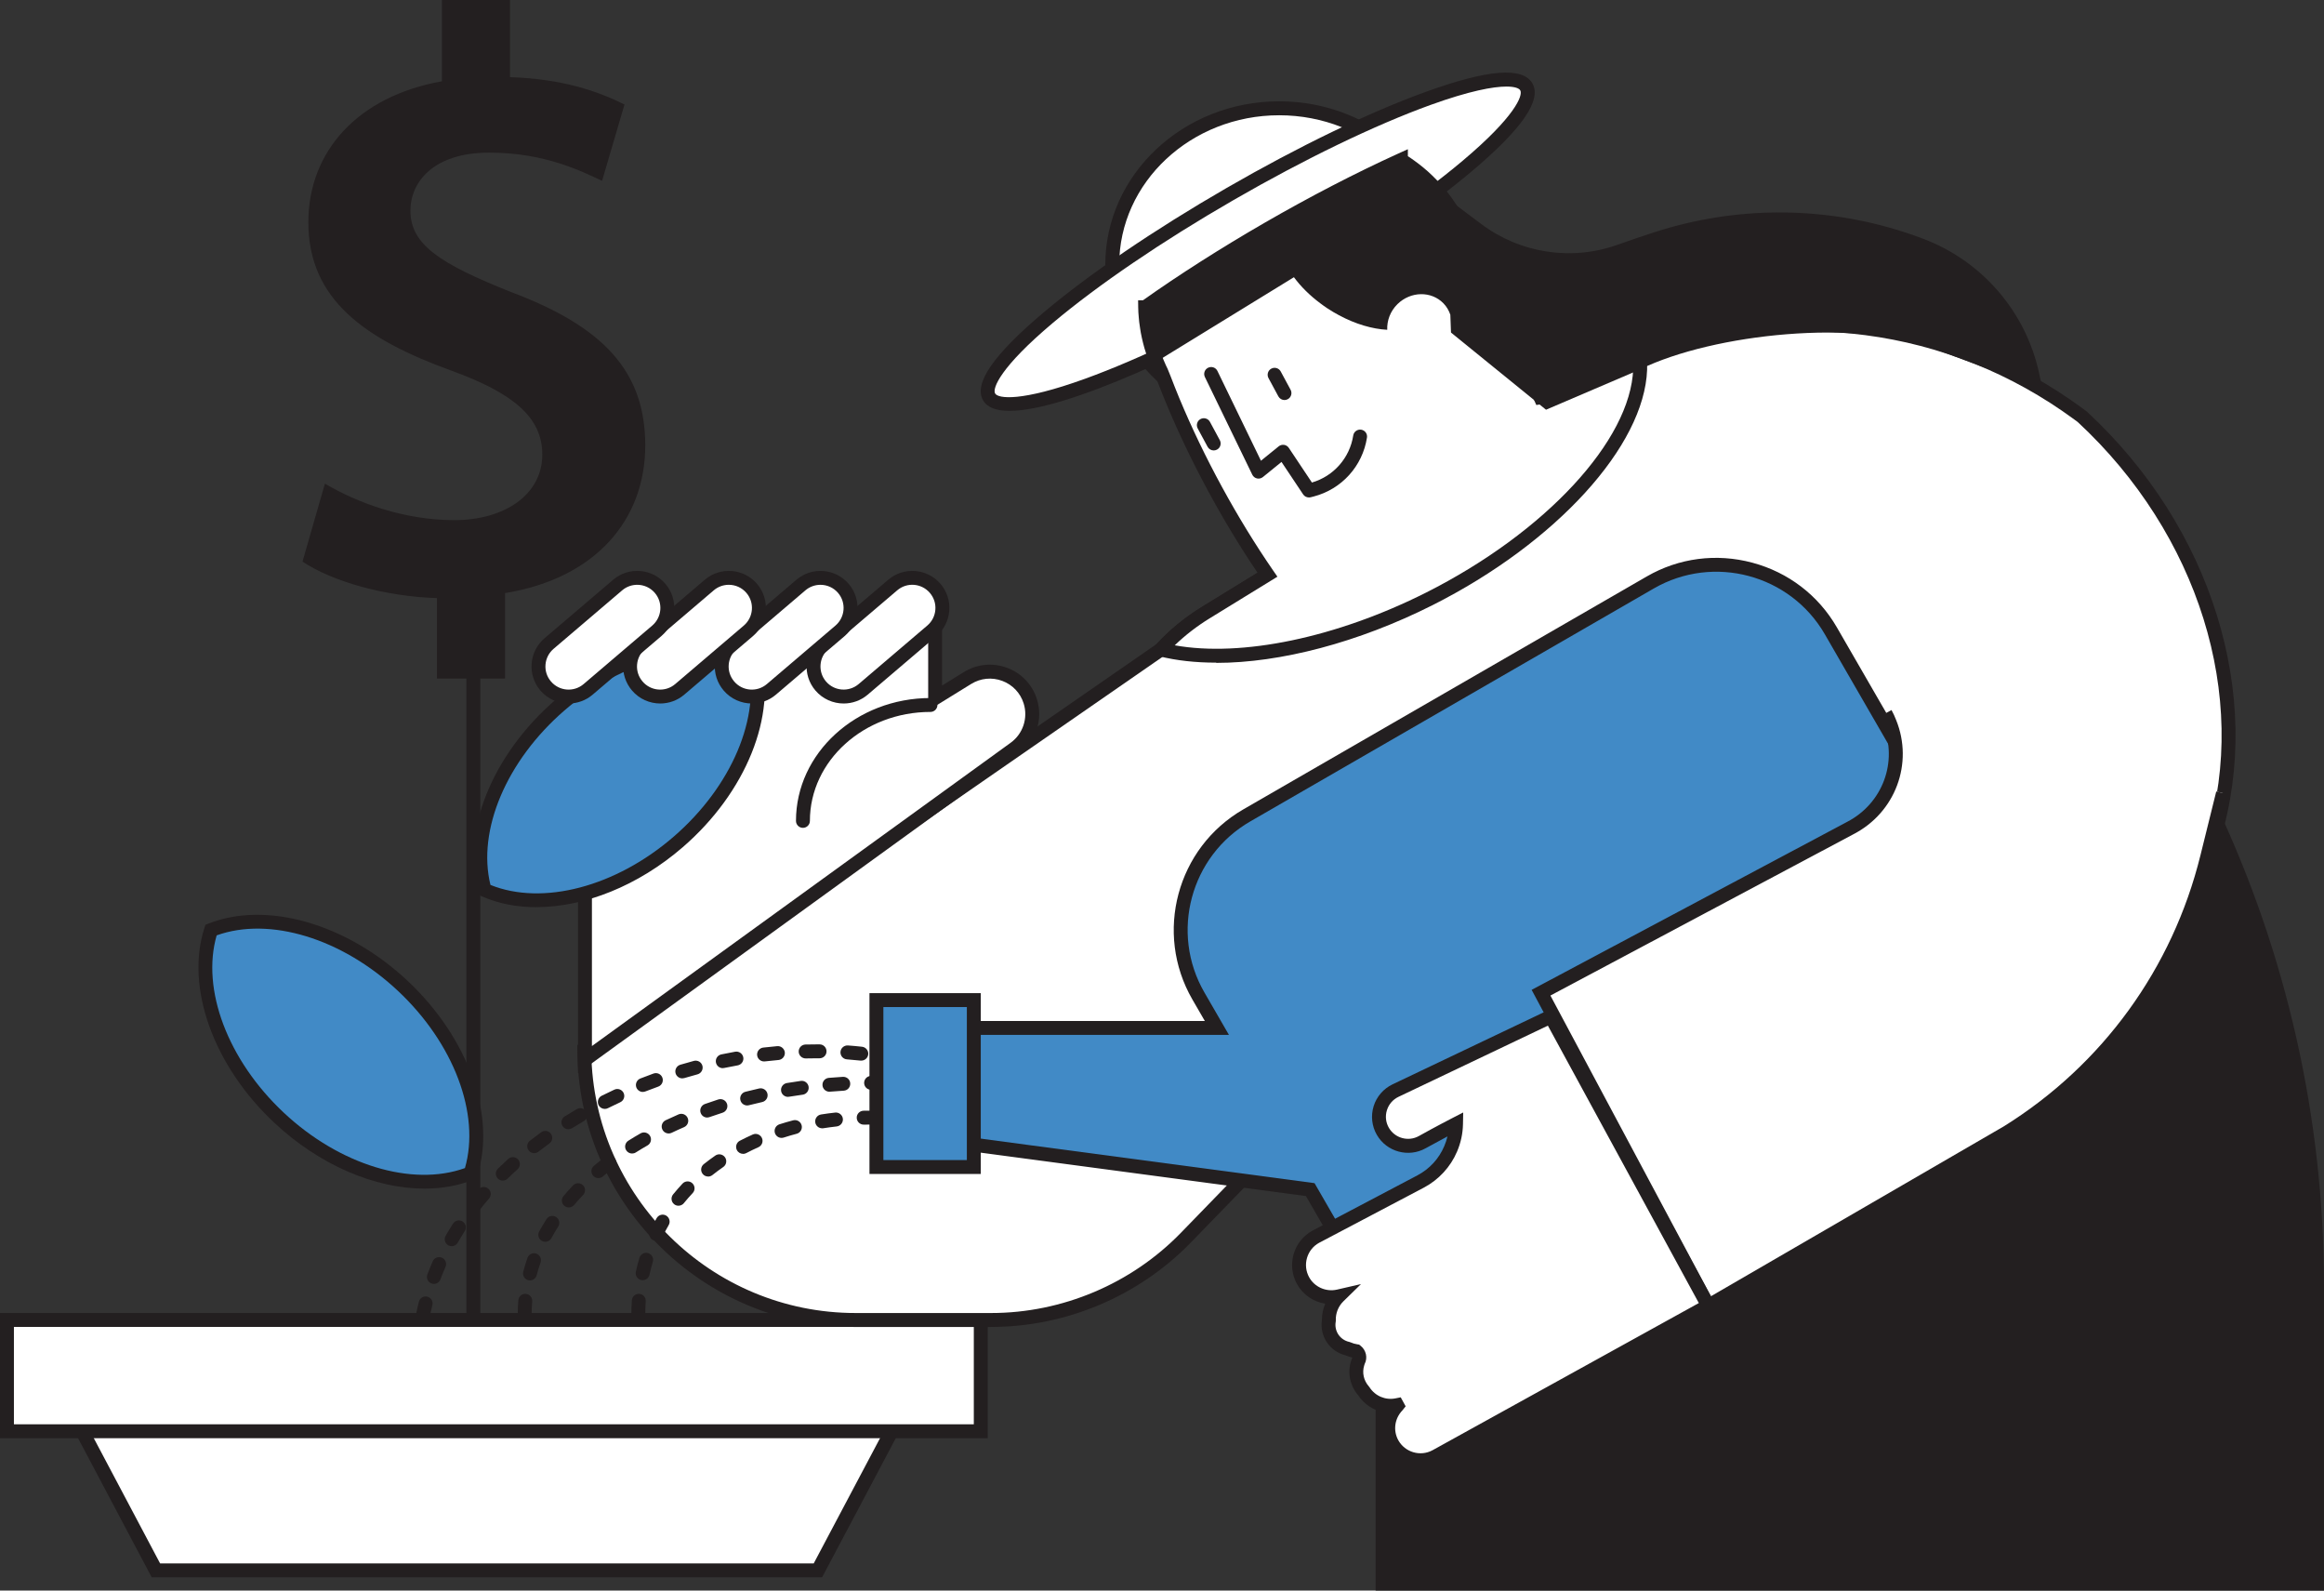 <svg width="304" height="208" viewBox="0 0 304 208" fill="none" xmlns="http://www.w3.org/2000/svg">
<rect x="0" y="0" width="304" height="208" fill="#333333" stroke="none"/>
<g clip-path="url(#clip0_1626_919)">
<path d="M167.33 55.091C179.391 55.091 189.169 45.929 189.169 34.628C189.169 23.326 179.391 14.164 167.33 14.164C155.269 14.164 145.492 23.326 145.492 34.628C145.492 45.929 155.269 55.091 167.33 55.091Z" fill="white"/>
<path d="M167.33 55.994C154.785 55.994 144.582 46.408 144.582 34.621C144.582 22.834 154.785 13.248 167.33 13.248C179.875 13.248 190.078 22.834 190.078 34.621C190.078 46.408 179.875 55.994 167.33 55.994ZM167.33 15.073C155.792 15.073 146.402 23.847 146.402 34.627C146.402 45.408 155.792 54.181 167.33 54.181C178.868 54.181 188.258 45.408 188.258 34.627C188.258 23.847 178.868 15.073 167.33 15.073Z" fill="#231F20"/>
<path d="M168.126 37.882C187.53 26.684 201.643 14.806 199.648 11.352C197.653 7.898 180.305 14.176 160.901 25.374C141.496 36.572 127.383 48.449 129.378 51.903C131.373 55.357 148.721 49.08 168.126 37.882Z" fill="white"/>
<path d="M132.062 53.727C130.357 53.727 129.15 53.309 128.598 52.357C127.336 50.168 129.932 46.403 136.532 40.843C142.526 35.798 151.018 30.026 160.451 24.581C169.878 19.142 179.129 14.674 186.5 12.012C194.616 9.077 199.178 8.707 200.446 10.896C201.707 13.085 199.111 16.85 192.511 22.41C186.518 27.455 178.025 33.227 168.592 38.672C156.812 45.469 139.614 53.727 132.068 53.727H132.062ZM197.055 11.32C195.326 11.32 192.232 11.878 187.112 13.728C179.845 16.359 170.697 20.773 161.355 26.163C152.013 31.554 143.618 37.265 137.703 42.243C130.861 48.003 129.787 50.786 130.169 51.453C130.551 52.12 133.505 52.581 141.919 49.537C149.186 46.906 158.334 42.492 167.676 37.101C177.018 31.711 185.414 26 191.328 21.022C198.171 15.262 199.245 12.479 198.862 11.812C198.711 11.551 198.165 11.32 197.055 11.32Z" fill="#231F20"/>
<path d="M303.998 208H179.945V134.938L289.743 104.925C299.127 124.685 303.998 146.288 303.998 168.165V208Z" fill="#231F20"/>
<path d="M106.99 205.357L121.925 177.169H5.461L20.396 205.357H106.99Z" fill="white"/>
<path d="M107.541 206.266H19.843L3.949 176.253H123.435L107.541 206.266ZM20.941 204.447H106.443L120.414 178.072H6.97L20.941 204.447Z" fill="#231F20"/>
<path d="M128.294 172.621H0.91V187.173H128.294V172.621Z" fill="white"/>
<path d="M129.203 188.076H0V171.705H129.203V188.076ZM1.82 186.257H127.383V173.524H1.82V186.257Z" fill="#231F20"/>
<path d="M62.828 78.853H61.008V172.014H62.828V78.853Z" fill="#231F20"/>
<path d="M27.608 121.622C25.273 128.85 28.591 138.745 36.501 146.154C44.411 153.563 54.506 156.231 61.573 153.436C63.908 146.209 60.59 136.313 52.68 128.904C44.769 121.495 34.675 118.827 27.608 121.622Z" fill="#418AC6"/>
<path d="M55.524 155.437C49.057 155.437 41.784 152.357 35.875 146.821C27.904 139.351 24.234 129.117 26.74 121.344L26.873 120.937L27.273 120.78C34.868 117.778 45.326 120.78 53.297 128.244C61.268 135.713 64.938 145.948 62.433 153.721L62.3 154.128L61.899 154.285C59.934 155.061 57.78 155.437 55.524 155.437ZM28.341 122.32C26.309 129.383 29.791 138.636 37.113 145.5C44.435 152.363 53.898 155.237 60.819 152.751C62.852 145.688 59.37 136.435 52.048 129.571C44.726 122.708 35.263 119.834 28.341 122.32Z" fill="#231F20"/>
<path d="M289.555 109.623C279.182 143.911 243.713 152.83 240.553 153.909L178.629 153.376L148.62 118.209C141.972 107.398 143.646 93.816 151.866 84.934C153.54 83.109 155.499 81.484 157.719 80.119L193.122 58.377C197.149 55.903 201.814 53.162 206.619 50.403C209.173 48.936 211.805 47.681 214.493 46.62C233.437 39.168 255.142 41.824 271.86 54.114L272.358 54.478C289.883 70.685 294.633 92.846 289.555 109.623Z" fill="white"/>
<path d="M240.7 154.819H240.543L178.201 154.285L147.839 118.688C141.154 107.81 142.531 93.677 151.194 84.321C152.947 82.411 154.979 80.738 157.242 79.349L192.644 57.606C196.351 55.333 200.9 52.641 206.166 49.621C208.695 48.166 211.383 46.875 214.161 45.783C233.7 38.101 255.471 40.945 272.402 53.393L272.978 53.823C289.315 68.933 296.163 90.942 290.431 109.896C284.037 131.039 266.718 146.888 241.677 154.522C241.307 154.637 241.028 154.722 240.852 154.776L240.706 154.825L240.7 154.819ZM179.05 152.472L240.409 153C240.591 152.939 240.84 152.866 241.137 152.775C265.584 145.324 282.466 129.905 288.684 109.362C294.216 91.082 287.58 69.824 271.777 55.181L271.322 54.848C254.895 42.77 233.779 40.011 214.822 47.469C212.129 48.53 209.52 49.785 207.069 51.192C201.816 54.205 197.285 56.885 193.597 59.153L158.194 80.895C156.083 82.193 154.179 83.763 152.535 85.552C144.436 94.301 143.138 107.501 149.356 117.675L179.05 152.472Z" fill="#231F20"/>
<path d="M151.866 84.935L76.434 137.151C76.434 156.742 92.321 172.621 111.921 172.621H129.664C139.261 172.621 148.445 168.735 155.13 161.853L174.699 141.699" fill="white"/>
<path d="M129.66 173.531H111.917C91.85 173.531 75.519 157.215 75.519 137.151V136.672L151.347 84.183L152.384 85.68L77.345 137.624C77.6 156.463 93.014 171.706 111.917 171.706H129.66C138.953 171.706 147.998 167.88 154.471 161.216L174.04 141.062L175.344 142.329L155.775 162.484C148.963 169.499 139.445 173.525 129.66 173.525V173.531Z" fill="#231F20"/>
<path d="M260.876 119.507L239.492 82.491C234.737 74.263 224.109 71.414 215.877 76.167L163.083 106.635C154.851 111.389 152 122.012 156.756 130.239L159.17 134.423H121.918V148.975L171.382 155.566L178.133 167.256C182.889 175.483 193.517 178.333 201.749 173.58L254.543 143.112C262.774 138.358 265.626 127.735 260.87 119.507H260.876Z" fill="#418AC6"/>
<path d="M193.142 176.799C186.846 176.799 180.719 173.537 177.352 167.71L170.825 156.408L121.016 149.769V133.513H157.601L155.969 130.694C150.952 122.005 153.943 110.861 162.63 105.847L215.423 75.379C219.615 72.96 224.517 72.323 229.224 73.584C233.931 74.845 237.856 77.847 240.276 82.036L261.66 119.052C266.676 127.741 263.686 138.885 254.999 143.9L202.205 174.367C199.348 176.017 196.224 176.799 193.136 176.799H193.142ZM122.835 148.174L171.953 154.723L178.929 166.801C183.443 174.616 193.482 177.302 201.301 172.791L254.095 142.323C261.915 137.812 264.608 127.777 260.089 119.962L238.705 82.946C234.192 75.13 224.153 72.444 216.333 76.955L163.539 107.423C155.72 111.934 153.027 121.969 157.546 129.784L160.755 135.332H122.835V148.18V148.174Z" fill="#231F20"/>
<path d="M127.383 130.784H114.645V152.612H127.383V130.784Z" fill="#418AC6"/>
<path d="M128.293 153.522H113.734V129.875H128.293V153.522ZM115.554 151.703H126.473V131.694H115.554V151.703Z" fill="#231F20"/>
<path d="M214.549 48.288C214.209 57.752 203.248 70.097 186.966 78.301C173.839 84.91 160.602 87.129 151.867 84.934C153.541 83.109 155.501 81.484 157.721 80.12L165.795 75.16C161.13 68.393 156.672 60.262 153.42 52.441C153.02 51.465 152.632 50.501 152.268 49.543C152.231 49.452 152.195 49.355 152.158 49.264L151.91 48.657C151.819 48.475 151.734 48.294 151.649 48.112C151.637 48.075 151.618 48.039 151.6 48.002C151.503 47.784 151.406 47.56 151.315 47.342C151.139 46.905 150.969 46.462 150.824 46.02C150.739 45.759 150.66 45.505 150.581 45.244C150.52 45.032 150.466 44.819 150.411 44.613C150.357 44.401 150.308 44.189 150.26 43.977C150.211 43.764 150.169 43.552 150.132 43.34C150.102 43.182 150.078 43.025 150.053 42.867C150.005 42.582 149.968 42.297 149.932 42.006C149.914 41.818 149.89 41.624 149.877 41.43C149.835 41.005 149.811 40.581 149.805 40.163C154.445 36.864 159.905 33.366 165.856 29.928C172.001 26.381 177.94 23.331 183.254 20.918C183.254 20.924 183.26 20.924 183.26 20.924C183.448 21.039 183.636 21.16 183.824 21.282C183.878 21.312 183.927 21.349 183.981 21.385C184.145 21.5 184.315 21.615 184.473 21.73C184.673 21.876 184.873 22.021 185.067 22.173C185.456 22.47 185.832 22.785 186.202 23.113C186.384 23.277 186.566 23.446 186.742 23.616C187.099 23.962 187.445 24.32 187.779 24.689C187.949 24.877 188.113 25.065 188.27 25.259C188.58 25.623 188.865 25.999 189.15 26.387C189.599 26.999 190.005 27.636 190.387 28.309C190.66 28.788 190.921 29.285 191.158 29.795C191.267 30.031 191.376 30.261 191.485 30.498C195.647 39.368 199.863 48.379 201.507 51.968C203.381 51.683 205.158 51.246 206.614 50.41C209.168 48.942 211.801 47.687 214.488 46.626C214.543 47.172 214.561 47.724 214.543 48.294L214.549 48.288Z" fill="white"/>
<path d="M159.084 86.656C156.391 86.656 153.88 86.383 151.635 85.82L150.155 85.45L151.186 84.328C152.945 82.412 154.978 80.739 157.234 79.356L164.495 74.894C159.909 68.115 155.693 60.305 152.569 52.799C152.084 51.617 151.726 50.719 151.405 49.877L151.071 49.046C150.98 48.864 150.895 48.688 150.816 48.506L150.78 48.421C150.658 48.161 150.561 47.93 150.464 47.706C150.24 47.148 150.082 46.724 149.949 46.317C149.864 46.044 149.779 45.784 149.7 45.517C149.645 45.329 149.597 45.147 149.554 44.971L149.524 44.856C149.463 44.632 149.415 44.413 149.366 44.189C149.312 43.959 149.269 43.728 149.227 43.504C149.197 43.352 149.172 43.183 149.148 43.019C149.099 42.734 149.063 42.437 149.021 42.134L149.002 41.946C148.984 41.8 148.972 41.649 148.96 41.497C148.917 41.085 148.893 40.63 148.887 40.187L148.875 39.266H149.512C154.213 35.931 159.697 32.439 165.399 29.146C171.32 25.727 177.362 22.598 182.876 20.094L184.162 19.512V20.427C184.204 20.458 184.253 20.488 184.295 20.512C184.35 20.543 184.398 20.579 184.453 20.615L184.659 20.761C184.781 20.846 184.896 20.924 185.011 21.009C185.23 21.167 185.436 21.319 185.63 21.47C185.994 21.749 186.382 22.07 186.807 22.446C187.001 22.622 187.195 22.798 187.377 22.98C187.747 23.338 188.111 23.714 188.457 24.096C188.639 24.296 188.809 24.496 188.978 24.702C189.312 25.096 189.628 25.508 189.882 25.866L190.058 26.115C190.446 26.66 190.816 27.236 191.174 27.879C191.478 28.413 191.745 28.934 191.981 29.431L192.309 30.134C197.234 40.63 200.504 47.633 202.039 50.974C203.804 50.659 205.121 50.228 206.158 49.64C208.687 48.185 211.375 46.893 214.153 45.802L215.275 45.359L215.397 46.56C215.457 47.154 215.475 47.736 215.457 48.349C215.099 58.329 203.549 70.995 187.377 79.144C177.677 84.025 167.48 86.686 159.096 86.686L159.084 86.656ZM153.667 84.389C162.433 85.959 174.832 83.388 186.552 77.489C202.16 69.624 213.298 57.601 213.637 48.258C213.637 48.154 213.637 48.051 213.637 47.948C211.363 48.9 209.161 49.992 207.068 51.192C205.703 51.974 203.98 52.508 201.645 52.86L200.965 52.963L200.68 52.338C199.291 49.313 195.924 42.091 190.665 30.874L190.337 30.165C190.131 29.716 189.882 29.237 189.603 28.746C189.221 28.073 188.839 27.479 188.426 26.921L188.25 26.672C188.05 26.406 187.826 26.115 187.589 25.836C187.432 25.636 187.274 25.46 187.116 25.284C186.795 24.926 186.461 24.581 186.121 24.253C185.951 24.09 185.776 23.926 185.606 23.774C185.223 23.435 184.866 23.137 184.526 22.883C184.338 22.737 184.15 22.598 183.968 22.465C183.846 22.38 183.743 22.307 183.634 22.228L183.392 22.058C183.325 22.016 183.258 21.973 183.197 21.931C177.859 24.374 172.036 27.4 166.327 30.698C160.74 33.93 155.36 37.35 150.737 40.612C150.749 40.848 150.768 41.091 150.792 41.327C150.804 41.485 150.816 41.606 150.828 41.727L150.847 41.903C150.877 42.158 150.913 42.431 150.962 42.698C150.986 42.861 151.01 43.007 151.035 43.152C151.071 43.365 151.107 43.559 151.156 43.759C151.204 43.965 151.247 44.165 151.301 44.371L151.332 44.486C151.374 44.65 151.417 44.814 151.465 44.977C151.538 45.22 151.617 45.468 151.696 45.723C151.817 46.087 151.963 46.475 152.169 46.984C152.254 47.184 152.345 47.403 152.442 47.615C152.454 47.639 152.478 47.688 152.497 47.742C152.575 47.906 152.648 48.07 152.733 48.233L152.757 48.294L153.121 49.191C153.485 50.155 153.874 51.113 154.268 52.078C157.465 59.766 161.826 67.769 166.552 74.627L167.098 75.415L158.205 80.878C156.561 81.891 155.044 83.061 153.679 84.376L153.667 84.389Z" fill="#231F20"/>
<path d="M171.217 65.053C170.92 65.053 170.628 64.908 170.459 64.647L167.632 60.409L165.199 62.385C164.981 62.561 164.702 62.628 164.429 62.567C164.156 62.507 163.931 62.325 163.81 62.076L157.61 49.301C157.392 48.846 157.58 48.306 158.035 48.088C158.49 47.87 159.03 48.058 159.248 48.506L164.944 60.251L167.262 58.371C167.462 58.208 167.717 58.141 167.971 58.177C168.226 58.214 168.451 58.359 168.59 58.572L171.611 63.101C174.45 62.276 176.561 59.881 177.016 56.947C177.095 56.449 177.562 56.116 178.053 56.189C178.551 56.267 178.891 56.728 178.812 57.225C178.235 60.954 175.5 63.974 171.848 64.926L171.441 65.029C171.369 65.047 171.29 65.059 171.211 65.059L171.217 65.053Z" fill="#231F20"/>
<path d="M168.021 52.314C167.7 52.314 167.384 52.138 167.221 51.835L165.929 49.44C165.692 48.997 165.856 48.445 166.299 48.209C166.741 47.972 167.293 48.136 167.53 48.579L168.822 50.974C169.059 51.416 168.895 51.968 168.452 52.204C168.313 52.277 168.167 52.314 168.021 52.314Z" fill="#231F20"/>
<path d="M158.764 58.904C158.442 58.904 158.127 58.729 157.963 58.425L156.671 56.03C156.434 55.588 156.598 55.036 157.041 54.8C157.484 54.563 158.036 54.727 158.272 55.169L159.564 57.564C159.801 58.007 159.637 58.559 159.194 58.795C159.055 58.868 158.909 58.904 158.764 58.904Z" fill="#231F20"/>
<path d="M246.632 93.283C246.85 93.677 247.032 94.071 247.184 94.484C249.27 99.638 247.117 105.658 242.033 108.284L201.578 129.82L223.453 170.778L262.604 148.071C275.652 139.928 285.018 127.025 288.713 112.097L290.787 103.724" fill="white"/>
<path d="M223.1 172.033L200.352 129.444L241.608 107.483C246.26 105.082 248.286 99.643 246.339 94.829C246.188 94.441 246.024 94.083 245.83 93.726L247.425 92.853C247.662 93.283 247.862 93.713 248.032 94.162C250.331 99.837 247.929 106.264 242.451 109.09L202.808 130.19L223.809 169.51L262.148 147.276C275.044 139.23 284.174 126.649 287.832 111.873L289.906 103.5L291.672 103.936L289.597 112.31C285.824 127.553 276.409 140.522 263.082 148.835L223.088 172.033H223.1Z" fill="#231F20"/>
<path d="M202.87 132.943L182.554 142.62C180.553 143.572 179.788 146.028 180.892 147.944C181.936 149.751 184.235 150.381 186.055 149.363C188.129 148.199 190.465 146.998 190.465 146.998C190.44 148.114 190.204 149.217 189.767 150.236C189.015 152 187.674 153.528 185.848 154.504L172.127 161.726C170.076 162.847 169.324 165.412 170.446 167.461C171.374 169.159 173.297 169.947 175.093 169.535C174.238 170.372 173.789 171.518 173.831 172.694C173.54 174.325 174.571 176.005 176.306 176.374C176.658 176.532 177.028 176.641 177.41 176.702C177.792 176.999 177.95 177.545 177.671 178.018L177.592 178.272C177.174 179.606 177.538 180.952 178.381 181.91C179.333 183.402 181.08 184.105 182.755 183.772L182.785 183.832C181.535 185.13 181.196 187.119 182.106 188.78C183.228 190.829 185.794 191.581 187.844 190.459L223.459 170.784L202.87 132.962V132.943Z" fill="white"/>
<path d="M185.819 191.872C183.999 191.872 182.234 190.908 181.306 189.204C180.524 187.779 180.487 186.118 181.118 184.693C179.723 184.475 178.461 183.681 177.654 182.45C176.587 181.201 176.241 179.539 176.726 177.993L176.896 177.545C176.896 177.545 176.902 177.532 176.902 177.526C176.599 177.46 176.308 177.363 176.022 177.241C173.942 176.738 172.595 174.743 172.923 172.627C172.91 171.888 173.062 171.154 173.353 170.487C171.812 170.244 170.423 169.311 169.647 167.898C168.992 166.697 168.84 165.309 169.222 163.993C169.604 162.677 170.484 161.592 171.685 160.931L185.419 153.698C187.008 152.855 188.221 151.533 188.925 149.878C189.101 149.466 189.241 149.041 189.344 148.611C188.519 149.047 187.475 149.611 186.493 150.157C184.248 151.418 181.379 150.63 180.099 148.399C179.444 147.265 179.298 145.9 179.686 144.651C180.075 143.402 180.978 142.366 182.155 141.802L203.247 131.755L224.679 171.13L188.276 191.248C187.494 191.672 186.65 191.878 185.819 191.878V191.872ZM183.229 182.735L183.872 183.905L183.441 184.445C182.428 185.5 182.21 187.058 182.901 188.325C183.781 189.926 185.801 190.52 187.403 189.641L222.222 170.402L202.477 134.126L182.938 143.433C182.204 143.784 181.664 144.403 181.421 145.185C181.179 145.961 181.27 146.78 181.676 147.483C182.465 148.847 184.224 149.332 185.601 148.562C187.669 147.398 190.017 146.191 190.041 146.179L191.4 145.482L191.37 147.01C191.346 148.247 191.085 149.447 190.599 150.587C189.744 152.6 188.203 154.274 186.268 155.299L172.547 162.526C171.782 162.944 171.218 163.648 170.969 164.496C170.721 165.345 170.818 166.243 171.242 167.019C171.946 168.304 173.444 168.971 174.888 168.644L178.03 167.922L175.725 170.178C175.064 170.827 174.706 171.73 174.736 172.652V172.749L174.724 172.846C174.506 174.064 175.288 175.222 176.496 175.483L176.678 175.544C176.951 175.665 177.248 175.756 177.545 175.798L177.782 175.835L177.97 175.98C178.704 176.556 178.928 177.563 178.51 178.369L178.455 178.539C178.152 179.497 178.376 180.528 179.056 181.298L179.14 181.407C179.88 182.559 181.221 183.135 182.568 182.862L183.223 182.729L183.229 182.735Z" fill="#231F20"/>
<path d="M267.183 50.883L253.031 45.626C243.191 41.673 224.234 43.577 214.547 48.288C214.431 48.348 214.316 48.403 214.207 48.458L202.232 53.581L189.803 43.486L189.718 41.163C189.53 40.612 189.239 40.096 188.808 39.66C187.219 38.035 184.537 38.077 182.809 39.763C181.856 40.697 181.413 41.933 181.462 43.128C179.515 43.025 177.319 42.388 175.153 41.224C174.643 40.951 174.128 40.648 173.624 40.315C173.315 40.108 173.018 39.902 172.727 39.678C171.337 38.647 170.167 37.483 169.257 36.252L151.592 47.099L151.914 48.658C151.823 48.476 151.738 48.294 151.647 48.112C151.635 48.075 151.616 48.039 151.598 48.003C151.501 47.785 151.404 47.56 151.313 47.342C151.137 46.905 150.967 46.463 150.822 46.02C150.737 45.759 150.658 45.505 150.579 45.244C150.518 45.032 150.464 44.819 150.409 44.613C150.355 44.401 150.306 44.189 150.257 43.977C150.209 43.764 150.166 43.552 150.13 43.34C150.1 43.182 150.076 43.025 150.051 42.867C150.003 42.582 149.966 42.297 149.93 42.006C149.912 41.818 149.887 41.624 149.875 41.43C149.839 41.006 149.815 40.581 149.809 40.157C154.449 36.858 159.909 33.36 165.86 29.922C172.005 26.375 177.943 23.325 183.257 20.912C183.257 20.918 183.264 20.918 183.264 20.918C183.452 21.033 183.64 21.155 183.828 21.276C183.882 21.306 183.931 21.343 183.985 21.379C184.149 21.494 184.319 21.609 184.477 21.725C184.677 21.87 184.877 22.016 185.071 22.167C185.459 22.458 185.836 22.773 186.206 23.107C186.388 23.271 186.57 23.441 186.745 23.61C186.909 23.756 187.067 23.913 187.225 24.077C187.419 24.271 187.607 24.477 187.783 24.683C187.953 24.871 188.116 25.059 188.274 25.253C188.584 25.617 188.869 25.993 189.154 26.381L189.136 25.823L191.416 27.539L193.418 29.037L193.764 29.298C198.896 33.142 205.623 34.166 211.659 31.984C213.176 31.438 214.808 30.886 216.482 30.346C221.79 28.637 227.298 27.782 232.794 27.782C239.175 27.782 245.551 28.934 251.605 31.238C259.303 34.16 264.999 40.781 266.74 48.827L267.183 50.883Z" fill="#231F20"/>
<path d="M83.496 172.833C82.992 172.833 82.586 172.427 82.586 171.923C82.586 171.293 82.61 170.662 82.653 170.044C82.689 169.541 83.132 169.165 83.623 169.201C84.127 169.237 84.503 169.668 84.466 170.171C84.43 170.747 84.406 171.335 84.406 171.923C84.406 172.427 83.999 172.833 83.496 172.833ZM84.066 167.418C83.999 167.418 83.939 167.412 83.872 167.394C83.381 167.285 83.071 166.8 83.174 166.309C83.308 165.696 83.466 165.078 83.647 164.484C83.793 164.005 84.297 163.726 84.782 163.871C85.261 164.017 85.54 164.52 85.395 165.005C85.231 165.557 85.079 166.127 84.958 166.697C84.867 167.121 84.491 167.412 84.072 167.412L84.066 167.418ZM85.831 162.271C85.698 162.271 85.564 162.24 85.437 162.18C84.982 161.962 84.794 161.422 85.012 160.967C85.285 160.397 85.583 159.839 85.898 159.294C86.153 158.857 86.711 158.712 87.142 158.966C87.572 159.221 87.724 159.779 87.469 160.209C87.178 160.706 86.905 161.228 86.65 161.755C86.493 162.083 86.171 162.271 85.831 162.271ZM88.749 157.675C88.549 157.675 88.343 157.608 88.179 157.475C87.791 157.159 87.73 156.583 88.046 156.195C88.44 155.71 88.858 155.237 89.283 154.777C89.629 154.413 90.205 154.395 90.569 154.74C90.933 155.086 90.951 155.662 90.605 156.026C90.205 156.45 89.817 156.893 89.453 157.341C89.271 157.566 89.01 157.675 88.743 157.675H88.749ZM92.625 153.855C92.359 153.855 92.092 153.74 91.916 153.515C91.6 153.121 91.667 152.551 92.061 152.236C92.547 151.848 93.056 151.472 93.572 151.114C93.984 150.829 94.548 150.932 94.84 151.345C95.125 151.757 95.022 152.327 94.609 152.612C94.124 152.945 93.651 153.297 93.196 153.661C93.026 153.794 92.826 153.861 92.632 153.861L92.625 153.855ZM97.199 150.89C96.872 150.89 96.556 150.714 96.392 150.399C96.162 149.956 96.332 149.405 96.781 149.174C97.327 148.889 97.897 148.616 98.467 148.362C98.922 148.155 99.462 148.362 99.668 148.822C99.874 149.283 99.668 149.817 99.207 150.023C98.667 150.265 98.133 150.52 97.618 150.793C97.484 150.866 97.339 150.896 97.199 150.896V150.89ZM102.234 148.804C101.846 148.804 101.494 148.556 101.367 148.174C101.215 147.695 101.476 147.185 101.955 147.028C102.544 146.84 103.144 146.664 103.751 146.506C104.236 146.379 104.734 146.67 104.861 147.155C104.988 147.64 104.697 148.137 104.212 148.265C103.642 148.416 103.071 148.58 102.513 148.762C102.422 148.792 102.325 148.804 102.234 148.804ZM107.542 147.549C107.105 147.549 106.717 147.228 106.644 146.785C106.566 146.288 106.905 145.821 107.403 145.742C108.009 145.645 108.628 145.56 109.247 145.494C109.738 145.439 110.199 145.797 110.254 146.3C110.308 146.797 109.95 147.246 109.447 147.307C108.859 147.373 108.264 147.452 107.688 147.543C107.639 147.549 107.591 147.555 107.542 147.555V147.549ZM112.977 147.07C112.486 147.07 112.08 146.676 112.068 146.179C112.055 145.676 112.456 145.263 112.959 145.251C113.25 145.251 113.536 145.245 113.827 145.245C114.33 145.245 114.737 145.651 114.737 146.155C114.737 146.658 114.33 147.064 113.827 147.064C113.548 147.064 113.269 147.064 112.996 147.07C112.99 147.07 112.984 147.07 112.977 147.07Z" fill="#231F20"/>
<path d="M68.633 172.833C68.129 172.833 67.723 172.427 67.723 171.924C67.723 171.293 67.747 170.657 67.802 170.032C67.844 169.529 68.281 169.159 68.784 169.202C69.288 169.244 69.658 169.687 69.615 170.184C69.567 170.754 69.543 171.336 69.543 171.918C69.543 172.421 69.136 172.827 68.633 172.827V172.833ZM69.324 167.443C69.251 167.443 69.172 167.431 69.094 167.413C68.608 167.286 68.317 166.788 68.445 166.303C68.602 165.697 68.79 165.091 68.997 164.497C69.16 164.024 69.682 163.775 70.155 163.939C70.628 164.102 70.877 164.624 70.713 165.097C70.519 165.642 70.349 166.206 70.204 166.758C70.094 167.164 69.731 167.437 69.324 167.437V167.443ZM71.326 162.393C71.18 162.393 71.029 162.356 70.895 162.283C70.452 162.047 70.289 161.495 70.525 161.053C70.823 160.501 71.144 159.955 71.484 159.428C71.757 159.003 72.315 158.882 72.739 159.149C73.164 159.422 73.285 159.979 73.018 160.404C72.703 160.895 72.406 161.404 72.133 161.914C71.969 162.217 71.653 162.393 71.332 162.393H71.326ZM74.408 157.9C74.201 157.9 73.995 157.827 73.819 157.687C73.437 157.366 73.388 156.79 73.71 156.408C74.104 155.941 74.529 155.468 74.96 155.014C75.305 154.65 75.882 154.638 76.246 154.983C76.61 155.329 76.622 155.905 76.276 156.269C75.87 156.699 75.469 157.142 75.099 157.578C74.917 157.791 74.662 157.9 74.401 157.9H74.408ZM78.272 154.062C78.011 154.062 77.756 153.953 77.574 153.74C77.253 153.358 77.301 152.782 77.683 152.461C78.156 152.067 78.642 151.673 79.139 151.297C79.54 150.994 80.11 151.066 80.413 151.467C80.716 151.867 80.644 152.437 80.243 152.74C79.77 153.098 79.309 153.474 78.86 153.849C78.69 153.995 78.484 154.062 78.272 154.062ZM82.682 150.848C82.379 150.848 82.081 150.697 81.911 150.424C81.644 149.999 81.772 149.435 82.197 149.169C82.718 148.841 83.246 148.52 83.792 148.211C84.229 147.962 84.787 148.114 85.035 148.55C85.284 148.987 85.133 149.545 84.696 149.793C84.174 150.09 83.665 150.393 83.167 150.709C83.016 150.806 82.846 150.848 82.682 150.848ZM87.468 148.229C87.128 148.229 86.801 148.035 86.643 147.707C86.425 147.253 86.619 146.713 87.074 146.495C87.626 146.234 88.19 145.979 88.76 145.731C89.221 145.531 89.755 145.743 89.955 146.204C90.155 146.664 89.943 147.198 89.482 147.398C88.93 147.635 88.39 147.883 87.856 148.138C87.729 148.198 87.595 148.229 87.468 148.229ZM92.509 146.143C92.133 146.143 91.787 145.913 91.654 145.537C91.484 145.064 91.733 144.542 92.206 144.373C92.782 144.166 93.364 143.972 93.959 143.778C94.438 143.627 94.948 143.888 95.105 144.367C95.257 144.846 94.996 145.355 94.517 145.512C93.947 145.694 93.376 145.888 92.818 146.082C92.715 146.119 92.612 146.137 92.515 146.137L92.509 146.143ZM97.732 144.561C97.326 144.561 96.956 144.288 96.852 143.875C96.725 143.39 97.022 142.893 97.508 142.772C98.102 142.62 98.697 142.475 99.303 142.341C99.794 142.232 100.28 142.541 100.389 143.033C100.498 143.524 100.189 144.009 99.697 144.118C99.109 144.251 98.533 144.391 97.95 144.536C97.878 144.554 97.799 144.567 97.726 144.567L97.732 144.561ZM103.076 143.439C102.64 143.439 102.251 143.124 102.178 142.681C102.094 142.184 102.433 141.717 102.925 141.632C103.531 141.529 104.138 141.438 104.751 141.353C105.248 141.28 105.709 141.632 105.776 142.129C105.842 142.626 105.497 143.087 104.999 143.154C104.405 143.239 103.81 143.324 103.222 143.421C103.173 143.427 103.119 143.433 103.07 143.433L103.076 143.439ZM108.493 142.766C108.026 142.766 107.626 142.408 107.59 141.935C107.547 141.432 107.917 140.995 108.421 140.953C109.027 140.904 109.646 140.856 110.259 140.82C110.768 140.795 111.193 141.171 111.217 141.674C111.247 142.178 110.865 142.608 110.362 142.632C109.761 142.669 109.167 142.711 108.572 142.76C108.548 142.76 108.518 142.76 108.493 142.76V142.766ZM113.947 142.517C113.449 142.517 113.043 142.117 113.037 141.614C113.037 141.111 113.437 140.704 113.941 140.698H114.432C114.936 140.698 115.342 141.104 115.342 141.608C115.342 142.111 114.936 142.517 114.432 142.517H113.953C113.953 142.517 113.953 142.517 113.947 142.517Z" fill="#231F20"/>
<path d="M55.286 173.137C55.231 173.137 55.171 173.137 55.11 173.118C54.619 173.021 54.291 172.549 54.388 172.051C54.503 171.445 54.643 170.833 54.795 170.226C54.916 169.741 55.407 169.444 55.899 169.565C56.384 169.687 56.681 170.184 56.56 170.669C56.414 171.245 56.287 171.821 56.178 172.391C56.093 172.827 55.711 173.131 55.286 173.131V173.137ZM56.76 167.898C56.657 167.898 56.548 167.88 56.438 167.837C55.965 167.662 55.729 167.134 55.905 166.667C56.123 166.091 56.36 165.509 56.608 164.939C56.809 164.478 57.348 164.272 57.809 164.472C58.27 164.672 58.477 165.212 58.277 165.673C58.04 166.212 57.816 166.764 57.609 167.31C57.47 167.674 57.124 167.898 56.76 167.898ZM59.083 162.969C58.932 162.969 58.774 162.932 58.635 162.847C58.198 162.599 58.046 162.041 58.295 161.604C58.598 161.071 58.926 160.537 59.259 160.016C59.532 159.591 60.096 159.47 60.515 159.737C60.94 160.01 61.061 160.567 60.794 160.992C60.472 161.489 60.169 161.998 59.878 162.508C59.708 162.799 59.405 162.969 59.089 162.969H59.083ZM62.129 158.451C61.934 158.451 61.734 158.391 61.571 158.257C61.176 157.948 61.103 157.378 61.413 156.978C61.789 156.493 62.189 156.008 62.59 155.541C62.917 155.159 63.493 155.117 63.876 155.444C64.258 155.771 64.3 156.347 63.973 156.729C63.584 157.178 63.208 157.639 62.844 158.106C62.662 158.336 62.395 158.457 62.129 158.457V158.451ZM65.768 154.389C65.532 154.389 65.295 154.298 65.119 154.116C64.767 153.758 64.773 153.182 65.131 152.831C65.574 152.4 66.023 151.976 66.478 151.558C66.848 151.218 67.424 151.248 67.764 151.618C68.104 151.988 68.073 152.564 67.703 152.904C67.261 153.304 66.83 153.71 66.405 154.128C66.229 154.304 65.999 154.389 65.768 154.389ZM69.875 150.8C69.602 150.8 69.335 150.678 69.159 150.448C68.85 150.054 68.923 149.478 69.317 149.175C69.802 148.799 70.3 148.429 70.797 148.065C71.204 147.768 71.774 147.859 72.065 148.265C72.362 148.671 72.271 149.241 71.865 149.532C71.379 149.884 70.906 150.242 70.433 150.606C70.269 150.733 70.069 150.8 69.875 150.8ZM74.352 147.677C74.049 147.677 73.751 147.525 73.582 147.247C73.315 146.822 73.448 146.258 73.873 145.991C74.394 145.664 74.922 145.349 75.456 145.04C75.893 144.785 76.445 144.936 76.7 145.367C76.954 145.803 76.803 146.355 76.372 146.61C75.856 146.913 75.341 147.216 74.837 147.532C74.686 147.622 74.522 147.671 74.358 147.671L74.352 147.677ZM79.114 145.015C78.78 145.015 78.459 144.833 78.301 144.512C78.076 144.063 78.258 143.518 78.707 143.293C79.259 143.02 79.811 142.754 80.37 142.493C80.825 142.281 81.364 142.481 81.577 142.936C81.789 143.39 81.589 143.93 81.134 144.142C80.594 144.391 80.054 144.651 79.52 144.918C79.387 144.985 79.253 145.015 79.114 145.015ZM84.094 142.796C83.73 142.796 83.391 142.578 83.245 142.22C83.063 141.753 83.293 141.226 83.76 141.038C84.331 140.813 84.907 140.595 85.483 140.389C85.957 140.219 86.478 140.462 86.648 140.935C86.818 141.408 86.575 141.929 86.102 142.099C85.538 142.305 84.98 142.511 84.422 142.729C84.313 142.772 84.197 142.79 84.088 142.79L84.094 142.796ZM89.25 141.02C88.856 141.02 88.498 140.765 88.377 140.371C88.231 139.892 88.51 139.382 88.99 139.237C89.578 139.061 90.172 138.891 90.767 138.734C91.252 138.606 91.75 138.891 91.883 139.376C92.01 139.861 91.725 140.359 91.24 140.492C90.664 140.65 90.088 140.807 89.511 140.983C89.426 141.007 89.335 141.02 89.25 141.02ZM94.546 139.686C94.122 139.686 93.745 139.389 93.654 138.958C93.551 138.467 93.867 137.988 94.358 137.885C94.965 137.758 95.565 137.642 96.172 137.533C96.663 137.448 97.136 137.776 97.227 138.267C97.318 138.764 96.985 139.231 96.493 139.322C95.905 139.425 95.317 139.54 94.728 139.661C94.668 139.674 94.601 139.68 94.54 139.68L94.546 139.686ZM99.945 138.806C99.49 138.806 99.096 138.467 99.041 138.006C98.981 137.509 99.338 137.054 99.836 136.994C100.449 136.921 101.061 136.86 101.674 136.806C102.165 136.763 102.614 137.133 102.663 137.63C102.705 138.133 102.335 138.57 101.838 138.619C101.243 138.673 100.649 138.734 100.054 138.8C100.018 138.8 99.981 138.806 99.945 138.806ZM112.66 138.697C112.629 138.697 112.593 138.697 112.563 138.697C111.974 138.631 111.38 138.582 110.785 138.534C110.282 138.497 109.906 138.061 109.942 137.557C109.979 137.054 110.421 136.684 110.919 136.715C111.538 136.757 112.15 136.818 112.763 136.884C113.26 136.939 113.624 137.388 113.57 137.885C113.521 138.352 113.127 138.697 112.666 138.697H112.66ZM105.386 138.412C104.895 138.412 104.489 138.018 104.476 137.527C104.464 137.024 104.859 136.606 105.362 136.593C105.866 136.581 106.375 136.575 106.879 136.575H107.212C107.716 136.575 108.122 136.987 108.116 137.491C108.116 137.994 107.704 138.394 107.206 138.394H106.879C106.387 138.394 105.902 138.394 105.411 138.412C105.405 138.412 105.392 138.412 105.386 138.412Z" fill="#231F20"/>
<path d="M122.319 81.884L76.519 82.187V138.575L132.735 97.867C134.67 96.466 135.489 93.992 134.773 91.713C133.687 88.263 129.641 86.759 126.565 88.657L122.319 91.276V81.878V81.884Z" fill="white"/>
<path d="M75.609 140.358V81.284L123.229 80.969V89.651L126.086 87.887C127.791 86.832 129.853 86.632 131.734 87.329C133.614 88.026 135.04 89.53 135.64 91.44C136.477 94.09 135.519 96.97 133.268 98.601L75.609 140.352V140.358ZM77.429 83.091V136.793L132.201 97.133C133.82 95.963 134.5 93.896 133.905 91.992C133.475 90.615 132.449 89.542 131.103 89.039C129.75 88.536 128.276 88.681 127.044 89.439L121.415 92.913V82.8L77.435 83.091H77.429Z" fill="#231F20"/>
<path d="M105.031 108.259C104.528 108.259 104.121 107.853 104.121 107.35C104.121 98.491 112.013 91.282 121.713 91.282C122.216 91.282 122.623 91.689 122.623 92.192C122.623 92.695 122.216 93.101 121.713 93.101C113.014 93.101 105.941 99.492 105.941 107.35C105.941 107.853 105.535 108.259 105.031 108.259Z" fill="#231F20"/>
<path d="M98.571 85.928C91.619 82.86 81.428 85.128 73.232 92.222C65.037 99.316 61.337 109.072 63.381 116.39C70.333 119.458 80.524 117.19 88.719 110.096C96.915 103.002 100.615 93.247 98.571 85.928Z" fill="#418AC6"/>
<path d="M70.163 118.633C67.609 118.633 65.189 118.173 63.023 117.215L62.629 117.039L62.513 116.626C60.311 108.762 64.382 98.679 72.644 91.531C80.906 84.382 91.473 81.793 98.947 85.091L99.341 85.267L99.456 85.68C101.658 93.544 97.588 103.627 89.326 110.775C83.46 115.856 76.429 118.627 70.169 118.627L70.163 118.633ZM64.157 115.723C70.976 118.476 80.542 115.978 88.131 109.405C95.72 102.839 99.566 93.732 97.806 86.589C90.988 83.836 81.422 86.334 73.833 92.907C66.244 99.474 62.398 108.58 64.157 115.723Z" fill="#231F20"/>
<path d="M57.156 88.742V78.216C50.32 77.998 43.483 76.045 39.57 73.444L42.5 63.246C46.734 65.744 52.813 68.018 59.431 68.018C66.049 68.018 70.939 64.653 70.939 59.45C70.939 54.569 67.141 51.422 59.109 48.494C47.711 44.371 40.335 39.163 40.335 29.073C40.335 19.742 46.85 12.581 57.811 10.629V0H66.71V10.089C73.547 10.307 78.218 11.932 81.688 13.667L78.758 23.647C76.155 22.452 71.375 19.96 63.999 19.96C56.622 19.96 53.686 23.865 53.686 27.551C53.686 32.002 57.593 34.494 66.82 38.18C78.976 42.734 84.405 48.597 84.405 58.25C84.405 67.902 77.999 75.609 66.061 77.561V88.736H57.162L57.156 88.742Z" fill="#231F20"/>
<path d="M122.332 76.952L122.328 76.947C120.917 75.294 118.432 75.096 116.778 76.507L107.801 84.159C106.146 85.57 105.949 88.053 107.36 89.707L107.364 89.712C108.775 91.365 111.26 91.562 112.914 90.152L121.891 82.499C123.546 81.089 123.743 78.605 122.332 76.952Z" fill="white"/>
<path d="M110.359 91.997C108.989 91.997 107.624 91.421 106.665 90.3C104.93 88.269 105.173 85.201 107.211 83.466L116.189 75.815C118.221 74.081 121.291 74.323 123.026 76.354C123.869 77.337 124.275 78.592 124.172 79.883C124.069 81.174 123.468 82.345 122.486 83.188L113.508 90.839C112.598 91.615 111.476 91.997 110.366 91.997H110.359ZM108.048 89.117C109.134 90.391 111.045 90.536 112.319 89.457L121.297 81.805C121.916 81.278 122.286 80.55 122.352 79.744C122.419 78.937 122.164 78.155 121.637 77.537C120.551 76.263 118.634 76.112 117.366 77.197L108.388 84.849C107.12 85.934 106.962 87.844 108.048 89.117Z" fill="#231F20"/>
<path d="M110.328 76.954L110.324 76.949C108.913 75.296 106.428 75.098 104.774 76.509L95.797 84.161C94.143 85.572 93.945 88.055 95.356 89.709L95.36 89.713C96.771 91.367 99.256 91.564 100.91 90.154L109.888 82.501C111.542 81.091 111.739 78.607 110.328 76.954Z" fill="white"/>
<path d="M98.356 91.998C96.985 91.998 95.621 91.422 94.662 90.301C93.825 89.318 93.412 88.063 93.516 86.772C93.619 85.48 94.219 84.31 95.202 83.467L104.18 75.816C106.212 74.082 109.282 74.324 111.016 76.355C112.751 78.386 112.509 81.454 110.477 83.189L101.499 90.84C100.589 91.616 99.466 91.998 98.356 91.998ZM107.322 76.477C106.625 76.477 105.927 76.713 105.357 77.198L96.379 84.85C95.766 85.377 95.39 86.105 95.323 86.911C95.257 87.718 95.511 88.5 96.039 89.118C97.125 90.392 99.036 90.543 100.31 89.458L109.288 81.806C110.555 80.721 110.713 78.811 109.627 77.537C109.027 76.834 108.177 76.477 107.322 76.477Z" fill="#231F20"/>
<path d="M98.344 76.957L98.34 76.952C96.929 75.299 94.444 75.101 92.79 76.511L83.812 84.164C82.158 85.575 81.961 88.058 83.372 89.712L83.376 89.716C84.787 91.37 87.272 91.567 88.926 90.157L97.903 82.504C99.558 81.094 99.755 78.61 98.344 76.957Z" fill="white"/>
<path d="M86.368 91.997C84.997 91.997 83.632 91.421 82.674 90.3C81.837 89.317 81.424 88.062 81.527 86.771C81.63 85.479 82.231 84.309 83.214 83.466L92.192 75.815C94.224 74.081 97.293 74.323 99.028 76.354C100.763 78.385 100.52 81.453 98.488 83.188L89.51 90.839C88.6 91.615 87.478 91.997 86.368 91.997ZM95.334 76.475C94.636 76.475 93.939 76.712 93.368 77.197L84.391 84.849C83.778 85.376 83.402 86.104 83.335 86.91C83.268 87.717 83.523 88.499 84.051 89.117C85.137 90.391 87.047 90.542 88.321 89.457L97.299 81.805C98.567 80.72 98.725 78.81 97.639 77.537C97.038 76.833 96.189 76.475 95.334 76.475Z" fill="#231F20"/>
<path d="M86.356 76.954L86.352 76.949C84.941 75.296 82.456 75.098 80.801 76.509L71.824 84.161C70.17 85.572 69.973 88.055 71.384 89.709L71.388 89.713C72.798 91.367 75.283 91.564 76.938 90.154L85.915 82.501C87.569 81.091 87.766 78.607 86.356 76.954Z" fill="white"/>
<path d="M74.384 91.997C73.013 91.997 71.648 91.421 70.689 90.3C69.852 89.317 69.44 88.062 69.543 86.771C69.646 85.479 70.247 84.309 71.229 83.466L80.207 75.815C82.239 74.081 85.309 74.323 87.044 76.354C88.779 78.385 88.536 81.453 86.504 83.188L77.526 90.839C76.616 91.615 75.494 91.997 74.384 91.997ZM83.356 76.475C82.658 76.475 81.96 76.712 81.39 77.197L72.412 84.849C71.799 85.376 71.423 86.104 71.357 86.91C71.29 87.717 71.545 88.499 72.073 89.117C73.158 90.391 75.069 90.542 76.343 89.457L85.321 81.805C86.589 80.72 86.747 78.81 85.661 77.537C85.06 76.833 84.211 76.475 83.356 76.475Z" fill="#231F20"/>
</g>
<defs>
<clipPath id="clip0_1626_919">
<rect width="304" height="208" fill="white"/>
</clipPath>
</defs>
</svg>

